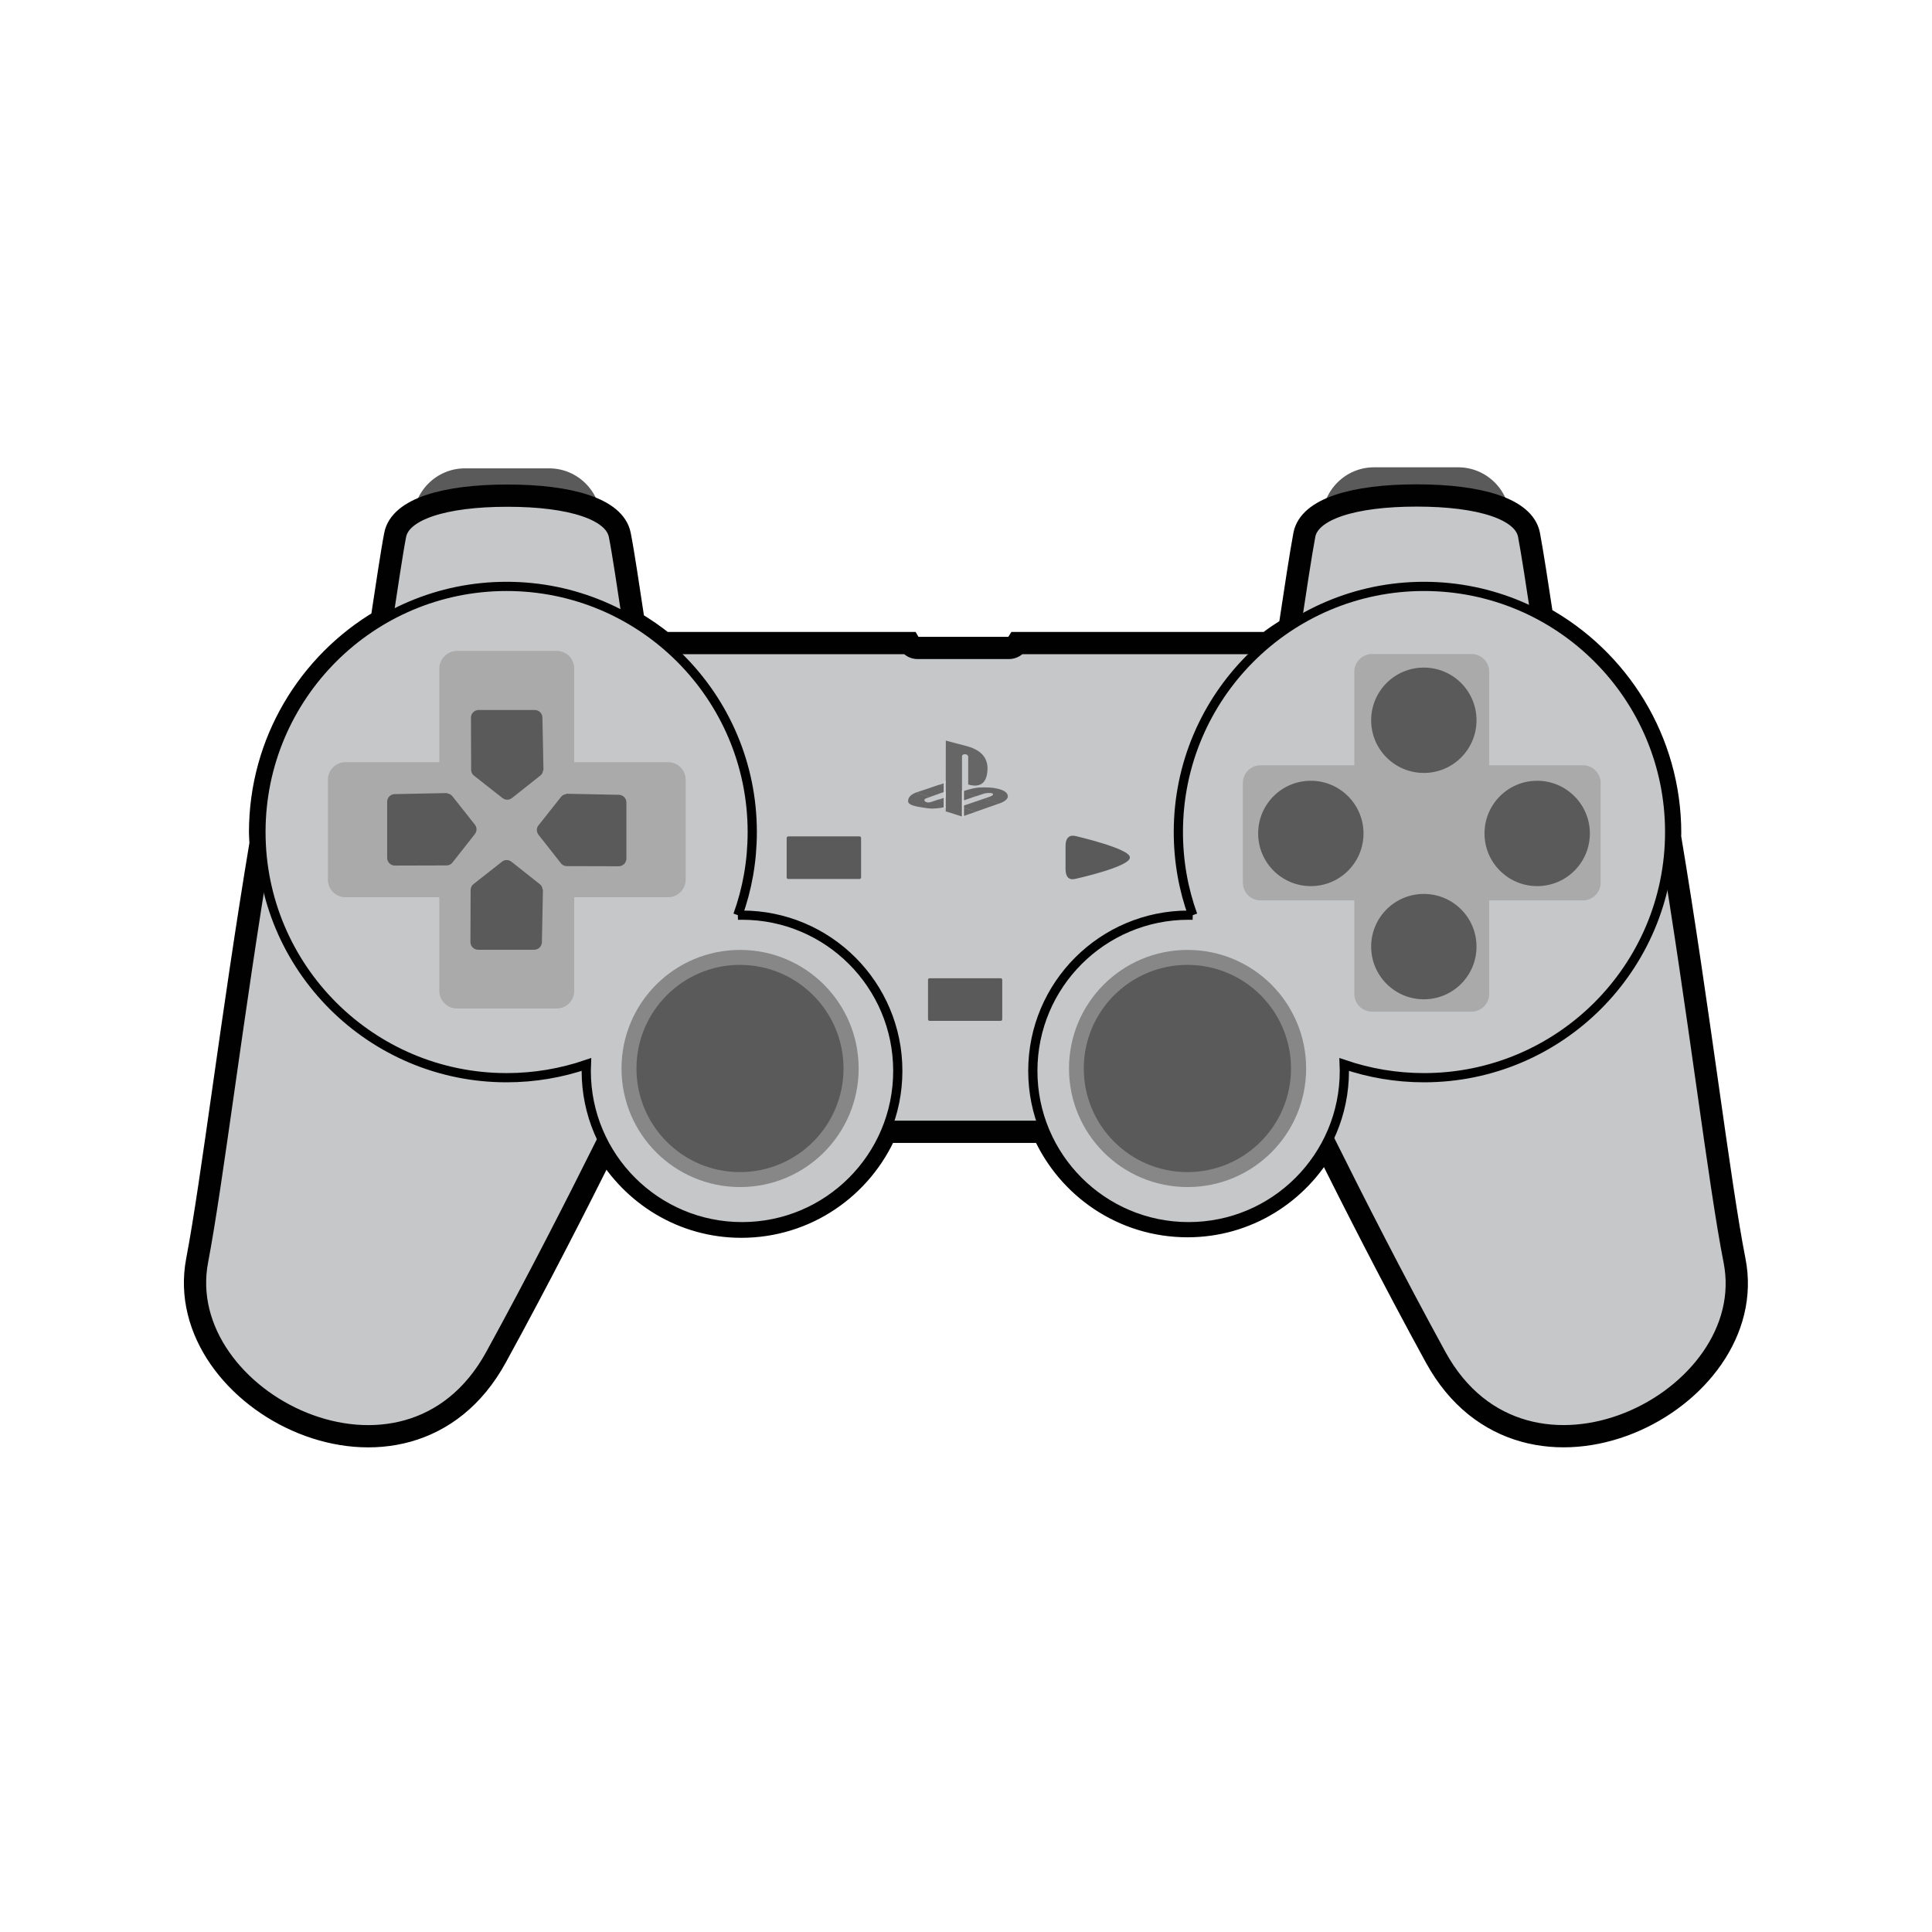 <?xml version="1.0" encoding="UTF-8" standalone="no"?>
<!-- Created with Inkscape (http://www.inkscape.org/) -->

<svg
   xmlns:dc="http://purl.org/dc/elements/1.1/"
   xmlns:cc="http://creativecommons.org/ns#"
   xmlns:rdf="http://www.w3.org/1999/02/22-rdf-syntax-ns#"
   xmlns:svg="http://www.w3.org/2000/svg"
   xmlns="http://www.w3.org/2000/svg"
   xmlns:sodipodi="http://sodipodi.sourceforge.net/DTD/sodipodi-0.dtd"
   xmlns:inkscape="http://www.inkscape.org/namespaces/inkscape"
   width="42"
   height="42"
   viewBox="0 0 11.113 11.113"
   version="1.1"
   id="svg4925"
   inkscape:version="0.92.5 (2060ec1f9f, 2020-04-08)"
   sodipodi:docname="gamepad_playstation.svg">
  <defs
     id="defs4919">
    <clipPath
       id="clipPath16"
       clipPathUnits="userSpaceOnUse">
      <path
         inkscape:connector-curvature="0"
         id="path18"
         d="M 0,428.623 H 265.712 V 0 H 0 Z" />
    </clipPath>
    <clipPath
       id="clipPath16-6"
       clipPathUnits="userSpaceOnUse">
      <path
         inkscape:connector-curvature="0"
         id="path18-4"
         d="M 0,428.623 H 265.712 V 0 H 0 Z" />
    </clipPath>
    <clipPath
       id="clipPath16-4"
       clipPathUnits="userSpaceOnUse">
      <path
         inkscape:connector-curvature="0"
         id="path18-0"
         d="M 0,428.623 H 265.712 V 0 H 0 Z" />
    </clipPath>
  </defs>
  <sodipodi:namedview
     id="base"
     pagecolor="#ffffff"
     bordercolor="#666666"
     borderopacity="1.0"
     inkscape:pageopacity="0.0"
     inkscape:pageshadow="2"
     inkscape:zoom="14.89669"
     inkscape:cx="-5.2451591"
     inkscape:cy="30.03994"
     inkscape:document-units="mm"
     inkscape:current-layer="layer1"
     showgrid="false"
     units="px"
     inkscape:window-width="3840"
     inkscape:window-height="2065"
     inkscape:window-x="0"
     inkscape:window-y="0"
     inkscape:window-maximized="1" />
  <g
     inkscape:label="Layer 1"
     inkscape:groupmode="layer"
     id="layer1"
     transform="translate(0,-285.887)">
    <g
       id="g6486">
      <path
         inkscape:connector-curvature="0"
         d="m 7.606,288.872 c 0,-0.164 0.134,-0.297 0.297,-0.297 h 0.485 c 0.164,0 0.297,0.134 0.297,0.297"
         style="fill:#5a5a5a;fill-opacity:1;fill-rule:nonzero;stroke:none;stroke-width:0.021"
         id="path22-3" />
      <path
         inkscape:connector-curvature="0"
         d="m 2.377,288.878 c 0,-0.164 0.134,-0.297 0.297,-0.297 h 0.485 c 0.164,0 0.297,0.134 0.297,0.297"
         style="fill:#5a5a5a;fill-opacity:1;fill-rule:nonzero;stroke:none;stroke-width:0.021"
         id="path26-0" />
      <path
         inkscape:connector-curvature="0"
         id="path30-4"
         d="m 2.919,288.738 c -0.363,0 -0.617,0.077 -0.646,0.226 -0.019,0.097 -0.05,0.308 -0.078,0.491 -0.418,0.246 -0.699,0.7 -0.699,1.22 0,0.021 0.002,0.042 0.003,0.063 -0.163,0.977 -0.278,1.944 -0.365,2.399 -0.155,0.813 1.204,1.497 1.719,0.557 0.244,-0.445 0.465,-0.88 0.628,-1.206 0.157,0.271 0.447,0.455 0.783,0.455 0.373,0 0.692,-0.225 0.832,-0.546 h 0.904 c 0.141,0.32 0.459,0.543 0.831,0.543 0.341,0 0.636,-0.19 0.791,-0.469 0.164,0.329 0.389,0.772 0.636,1.223 0.515,0.94 1.88,0.255 1.719,-0.557 -0.088,-0.444 -0.205,-1.444 -0.371,-2.437 9.23e-5,-0.006 8.063e-4,-0.013 8.063e-4,-0.02 0,-0.536 -0.298,-1.002 -0.736,-1.243 -0.026,-0.172 -0.058,-0.38 -0.076,-0.474 -0.029,-0.149 -0.283,-0.226 -0.646,-0.226 -0.363,0 -0.617,0.077 -0.646,0.226 -0.02,0.106 -0.053,0.323 -0.085,0.535 -0.043,0.028 -0.087,0.055 -0.127,0.088 H 5.853 c -0.01,0.016 -0.029,0.028 -0.049,0.028 H 5.278 c -0.021,0 -0.038,-0.011 -0.048,-0.028 h -1.412 c -0.054,-0.045 -0.113,-0.084 -0.173,-0.121 -0.029,-0.19 -0.06,-0.402 -0.08,-0.501 -0.029,-0.149 -0.284,-0.226 -0.646,-0.226 z"
         style="fill:#c6c7c9;fill-opacity:1;fill-rule:nonzero;stroke:#010101;stroke-width:0.128;stroke-miterlimit:4;stroke-dasharray:none;stroke-opacity:1" />
      <path
         inkscape:connector-curvature="0"
         d="m 4.244,291.151 c 0.054,-0.149 0.083,-0.31 0.083,-0.478 0,-0.78 -0.633,-1.413 -1.413,-1.413 -0.78,0 -1.413,0.633 -1.413,1.413 0,0.78 0.633,1.413 1.413,1.413 0.161,0 0.315,-0.027 0.459,-0.076 -4.82e-4,0.012 -8.6e-4,0.025 -8.6e-4,0.037 0,0.495 0.401,0.896 0.896,0.896 0.495,0 0.896,-0.401 0.896,-0.896 0,-0.495 -0.401,-0.896 -0.896,-0.896 -0.008,0 -0.016,1.3e-4 -0.024,3.6e-4"
         style="fill:#c6c7c9;fill-opacity:1;fill-rule:nonzero;stroke:#010101;stroke-width:0.053;stroke-miterlimit:4;stroke-dasharray:none;stroke-opacity:1"
         id="path70" />
      <path
         inkscape:connector-curvature="0"
         d="m 4.939,292.033 c 0,0.377 -0.305,0.682 -0.682,0.682 -0.377,0 -0.682,-0.305 -0.682,-0.682 0,-0.377 0.305,-0.682 0.682,-0.682 0.377,0 0.682,0.305 0.682,0.682"
         style="fill:#878787;fill-opacity:1;fill-rule:nonzero;stroke:none;stroke-width:0.021"
         id="path78-7" />
      <path
         inkscape:connector-curvature="0"
         d="m 4.852,292.033 c 0,0.329 -0.267,0.596 -0.596,0.596 -0.329,0 -0.595,-0.267 -0.595,-0.596 0,-0.329 0.267,-0.596 0.595,-0.596 0.329,0 0.596,0.267 0.596,0.596"
         style="fill:#5a5a5a;fill-opacity:1;fill-rule:nonzero;stroke:none;stroke-width:0.021"
         id="path82-2" />
      <path
         inkscape:connector-curvature="0"
         d="m 6.861,291.151 c -0.054,-0.149 -0.083,-0.31 -0.083,-0.478 0,-0.78 0.633,-1.413 1.413,-1.413 0.78,0 1.413,0.633 1.413,1.413 0,0.78 -0.633,1.413 -1.413,1.413 -0.161,0 -0.315,-0.027 -0.459,-0.076 4.816e-4,0.012 8.599e-4,0.025 8.599e-4,0.037 0,0.495 -0.401,0.896 -0.896,0.896 -0.495,0 -0.896,-0.401 -0.896,-0.896 0,-0.495 0.401,-0.896 0.896,-0.896 0.008,0 0.016,1.3e-4 0.024,3.6e-4"
         style="fill:#c6c7c9;fill-opacity:1;fill-rule:nonzero;stroke:#010101;stroke-width:0.053;stroke-miterlimit:4;stroke-dasharray:none;stroke-opacity:1"
         id="path70-5" />
      <path
         inkscape:connector-curvature="0"
         d="m 7.892,289.649 c -0.056,0 -0.102,0.046 -0.102,0.102 v 0.538 H 7.25 c -0.056,0 -0.101,0.046 -0.101,0.102 v 0.573 c 0,0.056 0.045,0.102 0.101,0.102 h 0.54 v 0.538 c 0,0.057 0.046,0.102 0.102,0.102 h 0.573 c 0.056,0 0.101,-0.046 0.101,-0.102 v -0.538 h 0.54 c 0.056,0 0.101,-0.046 0.101,-0.102 v -0.573 c 0,-0.056 -0.045,-0.102 -0.101,-0.102 H 8.566 v -0.538 c 0,-0.056 -0.045,-0.102 -0.101,-0.102 z"
         style="fill:#aaaaaa;fill-opacity:1;fill-rule:nonzero;stroke:none;stroke-width:0.021"
         id="path86-4" />
      <path
         inkscape:connector-curvature="0"
         d="m 4.534,290.698 h 0.41 c 0.005,0 0.009,0.004 0.009,0.009 v 0.227 c 0,0.005 -0.004,0.009 -0.009,0.009 H 4.534 c -0.005,0 -0.009,-0.004 -0.009,-0.009 v -0.227 c 0,-0.005 0.004,-0.009 0.009,-0.009"
         style="fill:#5a5a5a;fill-opacity:1;fill-rule:nonzero;stroke:none;stroke-width:0.021"
         id="path90-2" />
      <path
         inkscape:connector-curvature="0"
         d="m 5.347,291.514 h 0.409 c 0.005,0 0.009,0.004 0.009,0.009 v 0.227 c 0,0.005 -0.004,0.009 -0.009,0.009 H 5.347 c -0.005,0 -0.009,-0.004 -0.009,-0.009 v -0.227 c 0,-0.005 0.004,-0.009 0.009,-0.009"
         style="fill:#5a5a5a;fill-opacity:1;fill-rule:nonzero;stroke:none;stroke-width:0.021"
         id="path94-2" />
      <path
         inkscape:connector-curvature="0"
         d="m 6.499,290.82 c 0,0.053 -0.312,0.122 -0.312,0.122 -0.035,0.009 -0.058,-0.006 -0.058,-0.058 v -0.13 c 0,-0.051 0.025,-0.066 0.058,-0.058 0,0 0.312,0.072 0.312,0.122"
         style="fill:#5a5a5a;fill-opacity:1;fill-rule:nonzero;stroke:none;stroke-width:0.021"
         id="path102-0" />
      <path
         inkscape:connector-curvature="0"
         d="m 8.493,290.03 c 0,0.167 -0.135,0.303 -0.303,0.303 -0.167,0 -0.303,-0.135 -0.303,-0.303 0,-0.167 0.135,-0.303 0.303,-0.303 0.167,0 0.303,0.135 0.303,0.303"
         style="fill:#5a5a5a;fill-opacity:1;fill-rule:nonzero;stroke:none;stroke-width:0.021"
         id="path106-9" />
      <path
         inkscape:connector-curvature="0"
         d="m 8.493,291.332 c 0,0.167 -0.135,0.303 -0.303,0.303 -0.167,0 -0.303,-0.135 -0.303,-0.303 0,-0.167 0.135,-0.303 0.303,-0.303 0.167,0 0.303,0.135 0.303,0.303"
         style="fill:#5a5a5a;fill-opacity:1;fill-rule:nonzero;stroke:none;stroke-width:0.021"
         id="path110-5" />
      <path
         inkscape:connector-curvature="0"
         d="m 8.539,290.681 c 0,-0.167 0.135,-0.303 0.303,-0.303 0.167,0 0.303,0.136 0.303,0.303 0,0.167 -0.135,0.303 -0.303,0.303 -0.167,0 -0.303,-0.135 -0.303,-0.303"
         style="fill:#5a5a5a;fill-opacity:1;fill-rule:nonzero;stroke:none;stroke-width:0.021"
         id="path114-0" />
      <path
         inkscape:connector-curvature="0"
         d="m 7.237,290.681 c 0,-0.167 0.135,-0.303 0.303,-0.303 0.167,0 0.303,0.136 0.303,0.303 0,0.167 -0.135,0.303 -0.303,0.303 -0.167,0 -0.303,-0.135 -0.303,-0.303"
         style="fill:#5a5a5a;fill-opacity:1;fill-rule:nonzero;stroke:none;stroke-width:0.021"
         id="path118-7" />
      <path
         inkscape:connector-curvature="0"
         d="m 2.629,289.631 c -0.056,0 -0.102,0.046 -0.102,0.102 v 0.538 H 1.987 c -0.056,0 -0.101,0.046 -0.101,0.102 v 0.573 c 0,0.057 0.045,0.102 0.101,0.102 h 0.54 v 0.538 c 0,0.057 0.046,0.102 0.102,0.102 h 0.573 c 0.056,0 0.101,-0.046 0.101,-0.102 v -0.538 h 0.54 c 0.056,0 0.101,-0.046 0.101,-0.102 v -0.573 c 0,-0.057 -0.045,-0.102 -0.101,-0.102 H 3.303 v -0.538 c 0,-0.057 -0.045,-0.102 -0.101,-0.102 z"
         style="fill:#aaaaaa;fill-opacity:1;fill-rule:nonzero;stroke:none;stroke-width:0.021"
         id="path122-8" />
      <path
         inkscape:connector-curvature="0"
         d="m 7.513,292.033 c 0,0.377 -0.305,0.682 -0.682,0.682 -0.377,0 -0.682,-0.305 -0.682,-0.682 0,-0.377 0.305,-0.682 0.682,-0.682 0.377,0 0.682,0.305 0.682,0.682"
         style="fill:#878787;fill-opacity:1;fill-rule:nonzero;stroke:none;stroke-width:0.021"
         id="path126-0" />
      <path
         inkscape:connector-curvature="0"
         d="m 7.426,292.033 c 0,0.329 -0.267,0.596 -0.596,0.596 -0.329,0 -0.596,-0.267 -0.596,-0.596 0,-0.329 0.267,-0.596 0.596,-0.596 0.329,0 0.596,0.267 0.596,0.596"
         style="fill:#5a5a5a;fill-opacity:1;fill-rule:nonzero;stroke:none;stroke-width:0.021"
         id="path130-6" />
      <path
         inkscape:connector-curvature="0"
         d="m 3.257,290.455 c -0.012,8.1e-4 -0.024,0.007 -0.031,0.017 l -0.129,0.163 c -0.012,0.015 -0.012,0.037 0,0.053 l 0.129,0.164 c 0.008,0.011 0.021,0.017 0.034,0.017 l 0.299,8.1e-4 c 0.012,1.1e-4 0.023,-0.005 0.031,-0.013 0.008,-0.008 0.013,-0.019 0.013,-0.031 v -0.323 c 2.069e-4,-0.024 -0.019,-0.043 -0.042,-0.044 l -0.299,-0.006 c -0.002,-6e-5 -0.003,-6e-5 -0.005,0"
         style="fill:#5a5a5a;fill-opacity:1;fill-rule:nonzero;stroke:none;stroke-width:0.021"
         id="path150-6" />
      <path
         inkscape:connector-curvature="0"
         d="m 2.572,290.451 c 0.012,8.1e-4 0.024,0.007 0.031,0.017 l 0.129,0.163 c 0.012,0.015 0.012,0.037 0,0.053 l -0.129,0.164 c -0.008,0.011 -0.021,0.017 -0.034,0.017 l -0.298,8.1e-4 c -0.012,9e-5 -0.023,-0.005 -0.031,-0.013 -0.008,-0.008 -0.013,-0.019 -0.013,-0.031 v -0.323 c -2.069e-4,-0.024 0.019,-0.043 0.042,-0.044 l 0.299,-0.006 c 0.002,-7e-5 0.003,-7e-5 0.005,0"
         style="fill:#5a5a5a;fill-opacity:1;fill-rule:nonzero;stroke:none;stroke-width:0.021"
         id="path154-9" />
      <path
         inkscape:connector-curvature="0"
         d="m 3.121,291.003 c -0.001,-0.012 -0.007,-0.024 -0.017,-0.031 l -0.163,-0.129 c -0.016,-0.012 -0.037,-0.012 -0.053,0 l -0.164,0.129 c -0.011,0.008 -0.017,0.021 -0.017,0.035 l -0.001,0.299 c -4.07e-5,0.012 0.005,0.023 0.013,0.031 0.008,0.008 0.019,0.013 0.031,0.013 h 0.323 c 0.024,1.9e-4 0.043,-0.019 0.044,-0.043 l 0.006,-0.298 c 4.16e-5,-0.002 4.16e-5,-0.003 0,-0.005"
         style="fill:#5a5a5a;fill-opacity:1;fill-rule:nonzero;stroke:none;stroke-width:0.021"
         id="path158-5" />
      <path
         inkscape:connector-curvature="0"
         d="m 3.124,290.318 c -0.001,0.012 -0.007,0.024 -0.017,0.031 l -0.163,0.129 c -0.016,0.012 -0.037,0.012 -0.053,0 l -0.164,-0.129 c -0.011,-0.008 -0.017,-0.021 -0.017,-0.035 l -0.001,-0.299 c -8.22e-5,-0.012 0.004,-0.023 0.013,-0.031 0.008,-0.008 0.019,-0.013 0.031,-0.013 h 0.323 c 0.024,-1.6e-4 0.043,0.019 0.044,0.043 l 0.006,0.298 c 8.3e-5,0.002 8.3e-5,0.003 0,0.005"
         style="fill:#5a5a5a;fill-opacity:1;fill-rule:nonzero;stroke:none;stroke-width:0.021"
         id="path162-7" />
      <g
         transform="matrix(0,-0.021,-0.021,0,5.714,290.419)"
         id="g164-4">
        <path
           id="path166-6"
           style="fill:#666666;fill-opacity:1;fill-rule:evenodd;stroke:none"
           d="m 0,0 c -0.068,-0.422 -0.107,-0.654 -0.179,-0.977 -0.08,-0.369 -0.177,-0.736 -0.301,-1.093 -0.152,-0.436 -0.337,-0.852 -0.624,-1.217 -0.229,-0.291 -0.503,-0.516 -0.87,-0.625 -0.327,-0.1 -0.629,-0.041 -0.911,0.131 -0.326,0.197 -0.557,0.488 -0.763,0.801 -0.25,0.386 -0.429,0.806 -0.587,1.234 -0.011,0.037 -0.015,0.078 -0.026,0.117 -0.012,0.031 -0.003,0.063 0.008,0.096 0.113,0.377 0.23,0.75 0.348,1.129 0.187,0.599 0.375,1.199 0.557,1.797 0.107,0.347 0.218,0.693 0.324,1.039 0.009,0.031 0.014,0.072 0.056,0.084 0.033,-0.016 0.038,-0.047 0.047,-0.077 0.132,-0.382 0.268,-0.765 0.393,-1.148 0.09,-0.27 0.191,-0.537 0.334,-0.787 0.062,-0.117 0.139,-0.231 0.236,-0.324 0.027,-0.026 0.055,-0.049 0.088,-0.069 0.099,-0.054 0.197,-0.039 0.273,0.051 0.076,0.092 0.115,0.201 0.143,0.313 0.043,0.187 0.06,0.38 0.066,0.572 0.012,0.449 -0.042,0.889 -0.119,1.326 -0.027,0.148 -0.086,0.291 -0.135,0.432 -0.209,0.597 -0.401,1.201 -0.604,1.802 -0.015,0.043 -0.038,0.086 -0.038,0.135 0.051,0.215 0.124,0.424 0.19,0.635 0.203,0.66 0.409,1.322 0.613,1.982 0.128,0.412 0.257,0.871 0.382,1.284 0.01,0.025 0.02,-0.016 0.04,0 0.006,0 0.011,0.003 0.015,0 0.01,-0.006 0.009,0.007 0.012,0 C -0.895,8.238 -0.757,7.818 -0.63,7.408 -0.449,6.807 -0.285,6.201 -0.153,5.586 -0.077,5.236 -0.077,5.254 0.04,4.535 0.157,3.818 0.198,1.258 0,0"
           inkscape:connector-curvature="0" />
      </g>
      <g
         transform="matrix(0,-0.021,-0.021,0,5.354,290.538)"
         id="g168-9">
        <path
           id="path170-2"
           style="fill:#666666;fill-opacity:1;fill-rule:evenodd;stroke:none"
           d="M 0,0 C 0.034,0.686 0.183,1.504 0.295,2.252 0.381,2.818 0.473,3.387 0.598,3.947 0.709,4.453 0.838,4.955 1.065,5.424 1.14,5.58 1.231,5.727 1.342,5.865 1.573,6.148 1.869,6.254 2.232,6.215 2.827,6.156 3.277,5.844 3.65,5.402 3.93,5.068 4.138,4.693 4.301,4.289 4.335,4.201 4.384,4.115 4.394,4.016 4.394,3.922 4.354,3.838 4.327,3.752 4.12,3.104 3.918,2.461 3.712,1.814 3.555,1.324 3.402,0.836 3.245,0.348 3.234,0.314 3.223,0.207 3.194,0.184 c 0,0 -0.041,0.119 -0.051,0.15 C 3.062,0.561 2.98,0.789 2.897,1.018 2.842,1.176 2.793,1.342 2.701,1.488 2.667,1.545 2.626,1.6 2.572,1.646 2.38,1.82 2.149,1.781 1.972,1.578 1.786,1.363 1.703,1.102 1.675,0.82 1.637,0.467 1.724,0.137 1.841,-0.193 1.949,-0.5 2.049,-0.809 2.152,-1.119 2.249,-1.414 2.35,-1.709 2.45,-2.002 2.461,-2.033 2.478,-2.066 2.474,-2.104 2.399,-2.342 2.323,-2.578 2.249,-2.818 2.118,-3.221 1.989,-3.695 1.86,-4.102 c -0.009,-0.033 -0.014,0.022 -0.046,0 -0.413,-0.003 -0.829,-0.009 -1.245,0 -0.003,-0.002 -0.007,-0.005 -0.005,0 -0.045,-0.011 -0.055,-0.002 -0.097,0 -0.09,0.344 -0.203,0.985 -0.264,1.317 0,0 -0.241,1.617 -0.203,2.785"
           inkscape:connector-curvature="0" />
      </g>
      <g
         transform="matrix(0,-0.021,-0.021,0,5.662,290.481)"
         id="g172-2">
        <path
           id="path174-4"
           style="fill:#666666;fill-opacity:1;fill-rule:evenodd;stroke:none"
           d="M 0,0 C -0.068,-0.145 -0.101,-0.303 -0.148,-0.453 -0.352,-1.102 -0.549,-1.75 -0.751,-2.398 -0.849,-2.717 -0.949,-3.033 -1.05,-3.35 c -0.08,-0.263 -0.16,-0.527 -0.24,-0.791 -0.041,0.112 -0.083,0.223 -0.125,0.332 -0.11,0.321 -0.225,0.643 -0.336,0.961 -0.183,0.522 -0.365,1.041 -0.547,1.561 -0.169,0.475 -0.338,0.945 -0.503,1.416 -0.192,0.545 -0.384,1.088 -0.575,1.631 -0.061,0.168 -0.129,0.334 -0.175,0.508 -0.011,0.05 0.014,0.097 0.026,0.144 0.135,0.422 0.269,0.842 0.401,1.264 0.257,0.795 0.506,1.662 0.758,2.455 0.01,0.033 0.016,-0.018 0.051,0 h 0.22 c 0.031,-0.012 0.032,0.025 0.043,0 0.16,-0.486 0.332,-1.022 0.493,-1.504 0.254,-0.74 0.506,-1.475 0.758,-2.211 C -0.629,1.906 -0.454,1.4 -0.28,0.891 -0.189,0.625 -0.099,0.355 -0.005,0.092 0.004,0.061 0.032,0.029 0,0"
           inkscape:connector-curvature="0" />
      </g>
      <g
         transform="matrix(0,-0.021,-0.021,0,5.348,290.471)"
         id="g176-7">
        <path
           id="path178-7"
           style="fill:#666666;fill-opacity:1;fill-rule:evenodd;stroke:none"
           d="M 0,0 C 0.164,0.52 0.33,1.039 0.5,1.561 0.73,2.293 0.965,3.029 1.197,3.76 1.448,3.016 1.7,2.271 1.949,1.525 2.342,0.363 2.734,-0.799 3.125,-1.959 3.2,-2.184 3.277,-2.408 3.35,-2.635 3.36,-2.664 3.35,-2.697 3.341,-2.729 3.177,-3.252 3.014,-3.834 2.857,-4.357 c -0.017,-0.059 -0.044,-0.002 -0.104,0 -0.398,0 -0.792,-0.002 -1.187,0 -0.032,0.005 -0.043,-0.026 -0.051,0 C 1.351,-3.895 1.183,-3.381 1.019,-2.916 0.822,-2.367 0.624,-1.818 0.428,-1.275 0.286,-0.877 0.146,-0.488 0.006,-0.096 -0.005,-0.066 -0.023,-0.035 0,0"
           inkscape:connector-curvature="0" />
      </g>
      <g
         transform="matrix(0,-0.021,-0.021,0,5.533,290.53)"
         id="g180-5">
        <path
           id="path182-4"
           style="fill:#666666;fill-opacity:1;fill-rule:evenodd;stroke:none"
           d="m 0,0 c -0.411,-1.291 -0.823,-2.57 -1.235,-3.863 -0.079,0.185 -0.136,0.384 -0.208,0.58 -0.144,0.404 -0.285,0.812 -0.426,1.22 -0.189,0.538 -0.375,1.075 -0.56,1.612 -0.046,0.127 -0.092,0.324 -0.137,0.451 h 0.028 c 0.017,0.016 0.038,0 0.063,0 h 2.459 z"
           inkscape:connector-curvature="0" />
      </g>
      <g
         transform="matrix(0,-0.021,-0.021,0,5.44,290.439)"
         id="g184-8">
        <path
           id="path186-1"
           style="fill:#666666;fill-opacity:1;fill-rule:evenodd;stroke:none"
           d="M 0,0 C 0.401,-0.002 0.798,0 1.201,0 1.239,-0.002 1.261,-0.047 1.276,0 1.392,0.391 1.514,0.824 1.637,1.217 1.691,1.385 1.74,1.555 1.792,1.723 1.896,1.428 1.999,1.131 2.1,0.832 2.198,0.553 2.292,0.281 2.39,0 2.396,-0.006 2.392,-0.002 2.384,0 2.369,-0.002 2.352,0 2.338,0 1.576,-0.002 0.818,0 0.057,0 0.037,0 0.019,-0.002 0,0 -0.004,0.004 -0.004,-0.002 0,0"
           inkscape:connector-curvature="0" />
      </g>
      <g
         transform="matrix(0,-0.021,-0.021,0,5.615,290.466)"
         id="g188-2">
        <path
           id="path190-8"
           style="fill:#666666;fill-opacity:1;fill-rule:evenodd;stroke:none"
           d="m 0,0 c -0.08,0.221 -0.157,0.439 -0.233,0.658 -0.372,1.088 -0.742,2.156 -1.117,3.24 h 0.059 2.45 0.049 C 1.055,3.406 0.902,2.928 0.751,2.436 0.619,2.014 0.488,1.592 0.358,1.174 0.236,0.781 0.117,0.391 0,0"
           inkscape:connector-curvature="0" />
      </g>
      <g
         transform="matrix(0,-0.021,-0.021,0,5.398,290.487)"
         id="g192-9">
        <path
           id="path194-3"
           style="fill:#666666;fill-opacity:1;fill-rule:evenodd;stroke:none"
           d="M 0,0 C 0.084,-0.244 0.17,-0.486 0.251,-0.732 0.398,-1.162 0.537,-1.572 0.68,-2 c -0.25,-0.002 -0.502,0 -0.75,0 -0.194,-0.002 -0.383,-0.002 -0.573,0 0.124,0.393 0.248,0.766 0.373,1.158 0.089,0.28 0.178,0.565 0.27,0.842"
           inkscape:connector-curvature="0" />
      </g>
      <g
         transform="matrix(0,-0.021,-0.021,0,5.44,290.5)"
         id="g196-6">
        <path
           id="path198-8"
           style="fill:#666666;fill-opacity:1;fill-rule:evenodd;stroke:none"
           d="M 0,0 C 0.443,0.004 0.887,0.004 1.328,0 1.795,0.006 2.264,-0.002 2.729,0 2.799,0 2.87,0.006 2.938,0 3.695,-0.004 4.449,0 5.205,0 5.248,-0.002 5.291,0.02 5.329,0 5.36,-0.004 5.392,0 5.421,0 9.187,-0.002 12.955,-0.018 16.72,-0.018 h 0.071 c 0.02,-0.003 0.028,-0.015 0.018,-0.035 -0.051,-0.189 -0.104,-0.375 -0.155,-0.562 -0.142,-0.531 -0.283,-1.063 -0.422,-1.594 -0.13,-0.484 -0.255,-0.975 -0.384,-1.459 -0.151,-0.572 -0.304,-1.143 -0.452,-1.713 -0.121,-0.463 -0.253,-0.922 -0.411,-1.369 -0.277,-0.781 -0.622,-1.531 -1.089,-2.217 -0.25,-0.369 -0.529,-0.713 -0.853,-1.017 -0.336,-0.323 -0.708,-0.594 -1.123,-0.819 -0.452,-0.244 -0.934,-0.406 -1.438,-0.513 -0.202,-0.043 -0.41,-0.065 -0.615,-0.09 -0.03,-0.012 -0.061,0.002 -0.091,-0.012 -0.036,0 -0.071,-0.002 -0.106,-0.004 -0.045,-0.012 -0.09,0.004 -0.135,-0.01 H 8.898 c -0.058,0.014 -0.117,-0.002 -0.175,0.01 -0.04,0.002 -0.082,0.004 -0.122,0.004 -0.038,0.016 -0.081,-0.002 -0.119,0.012 -0.029,0.002 -0.064,0.002 -0.093,0.004 -0.027,0.011 -0.061,-0.002 -0.089,0.007 -0.024,0.002 -0.044,0.004 -0.066,0.004 -0.025,0.014 -0.049,0 -0.078,0.012 -0.016,0 -0.034,0.002 -0.053,0.002 -0.021,0.016 -0.049,0 -0.073,0.014 -0.343,0.049 -0.684,0.105 -1.02,0.197 -0.449,0.127 -0.879,0.303 -1.266,0.568 -0.438,0.301 -0.773,0.69 -0.99,1.176 -0.139,0.322 -0.212,0.664 -0.247,1.014 -0.011,0.031 0.003,0.062 -0.009,0.092 -0.002,0.05 -0.004,0.097 -0.005,0.148 -0.009,0.094 -0.009,0.189 0,0.283 10e-4,0.049 0.003,0.1 0.005,0.151 0.012,0.039 -0.004,0.08 0.009,0.119 0.001,0.019 0.003,0.045 0.003,0.064 0.014,0.024 0,0.051 0.011,0.076 0.01,0.182 0.041,0.368 0.078,0.547 0.044,0.213 0.084,0.43 0.155,0.637 0.009,0.035 0.017,0.072 0.027,0.109 0.004,0.02 0.016,0.03 0.033,0.03 h 0.065 7.462 c 0.03,0 0.06,-0.008 0.089,0.004 0.243,0.023 0.406,0.164 0.52,0.367 0.072,0.133 0.117,0.281 0.129,0.435 0.007,0.075 0.007,0.149 0,0.223 -0.023,0.246 -0.098,0.463 -0.321,0.602 -0.057,0.037 -0.117,0.058 -0.183,0.058 -0.073,0.014 -0.145,0.004 -0.22,0.006 -0.212,0.004 -0.432,-0.006 -0.648,0.004 -0.27,0 -0.543,0.004 -0.812,0.006 L 2.85,-4.453 c -0.008,-0.004 -0.017,0 -0.026,0 -0.027,-0.004 -0.059,0 -0.086,0 H 0.36 0.269 c -0.478,-0.004 -0.959,-0.004 -1.435,0 -0.079,-0.004 -0.156,-0.004 -0.234,0 -0.603,-0.004 -1.2,0 -1.8,0 h -0.658 -0.08 -0.029 c 0.101,0.297 0.2,0.697 0.298,0.998 0.108,0.328 0.214,0.654 0.32,0.982 0.124,0.393 0.252,0.784 0.381,1.172 0.123,0.381 0.245,0.922 0.368,1.301 h 0.114 z"
           inkscape:connector-curvature="0" />
      </g>
      <g
         transform="matrix(0,-0.021,-0.021,0,5.539,290.589)"
         id="g242-7">
        <path
           id="path244-2"
           style="fill:none;stroke:#d1d2d4;stroke-width:0.552;stroke-linecap:butt;stroke-linejoin:miter;stroke-miterlimit:10;stroke-dasharray:none;stroke-opacity:1"
           d="M 0,0 H 7.379"
           inkscape:connector-curvature="0" />
      </g>
      <g
         transform="matrix(0,-0.021,-0.021,0,5.434,290.534)"
         id="g246-4">
        <path
           id="path248-0"
           style="fill:none;stroke:#d1d2d4;stroke-width:0.552;stroke-linecap:butt;stroke-linejoin:miter;stroke-miterlimit:10;stroke-dasharray:none;stroke-opacity:1"
           d="M 0,0 H 7.38"
           inkscape:connector-curvature="0" />
      </g>
    </g>
  </g>
</svg>
